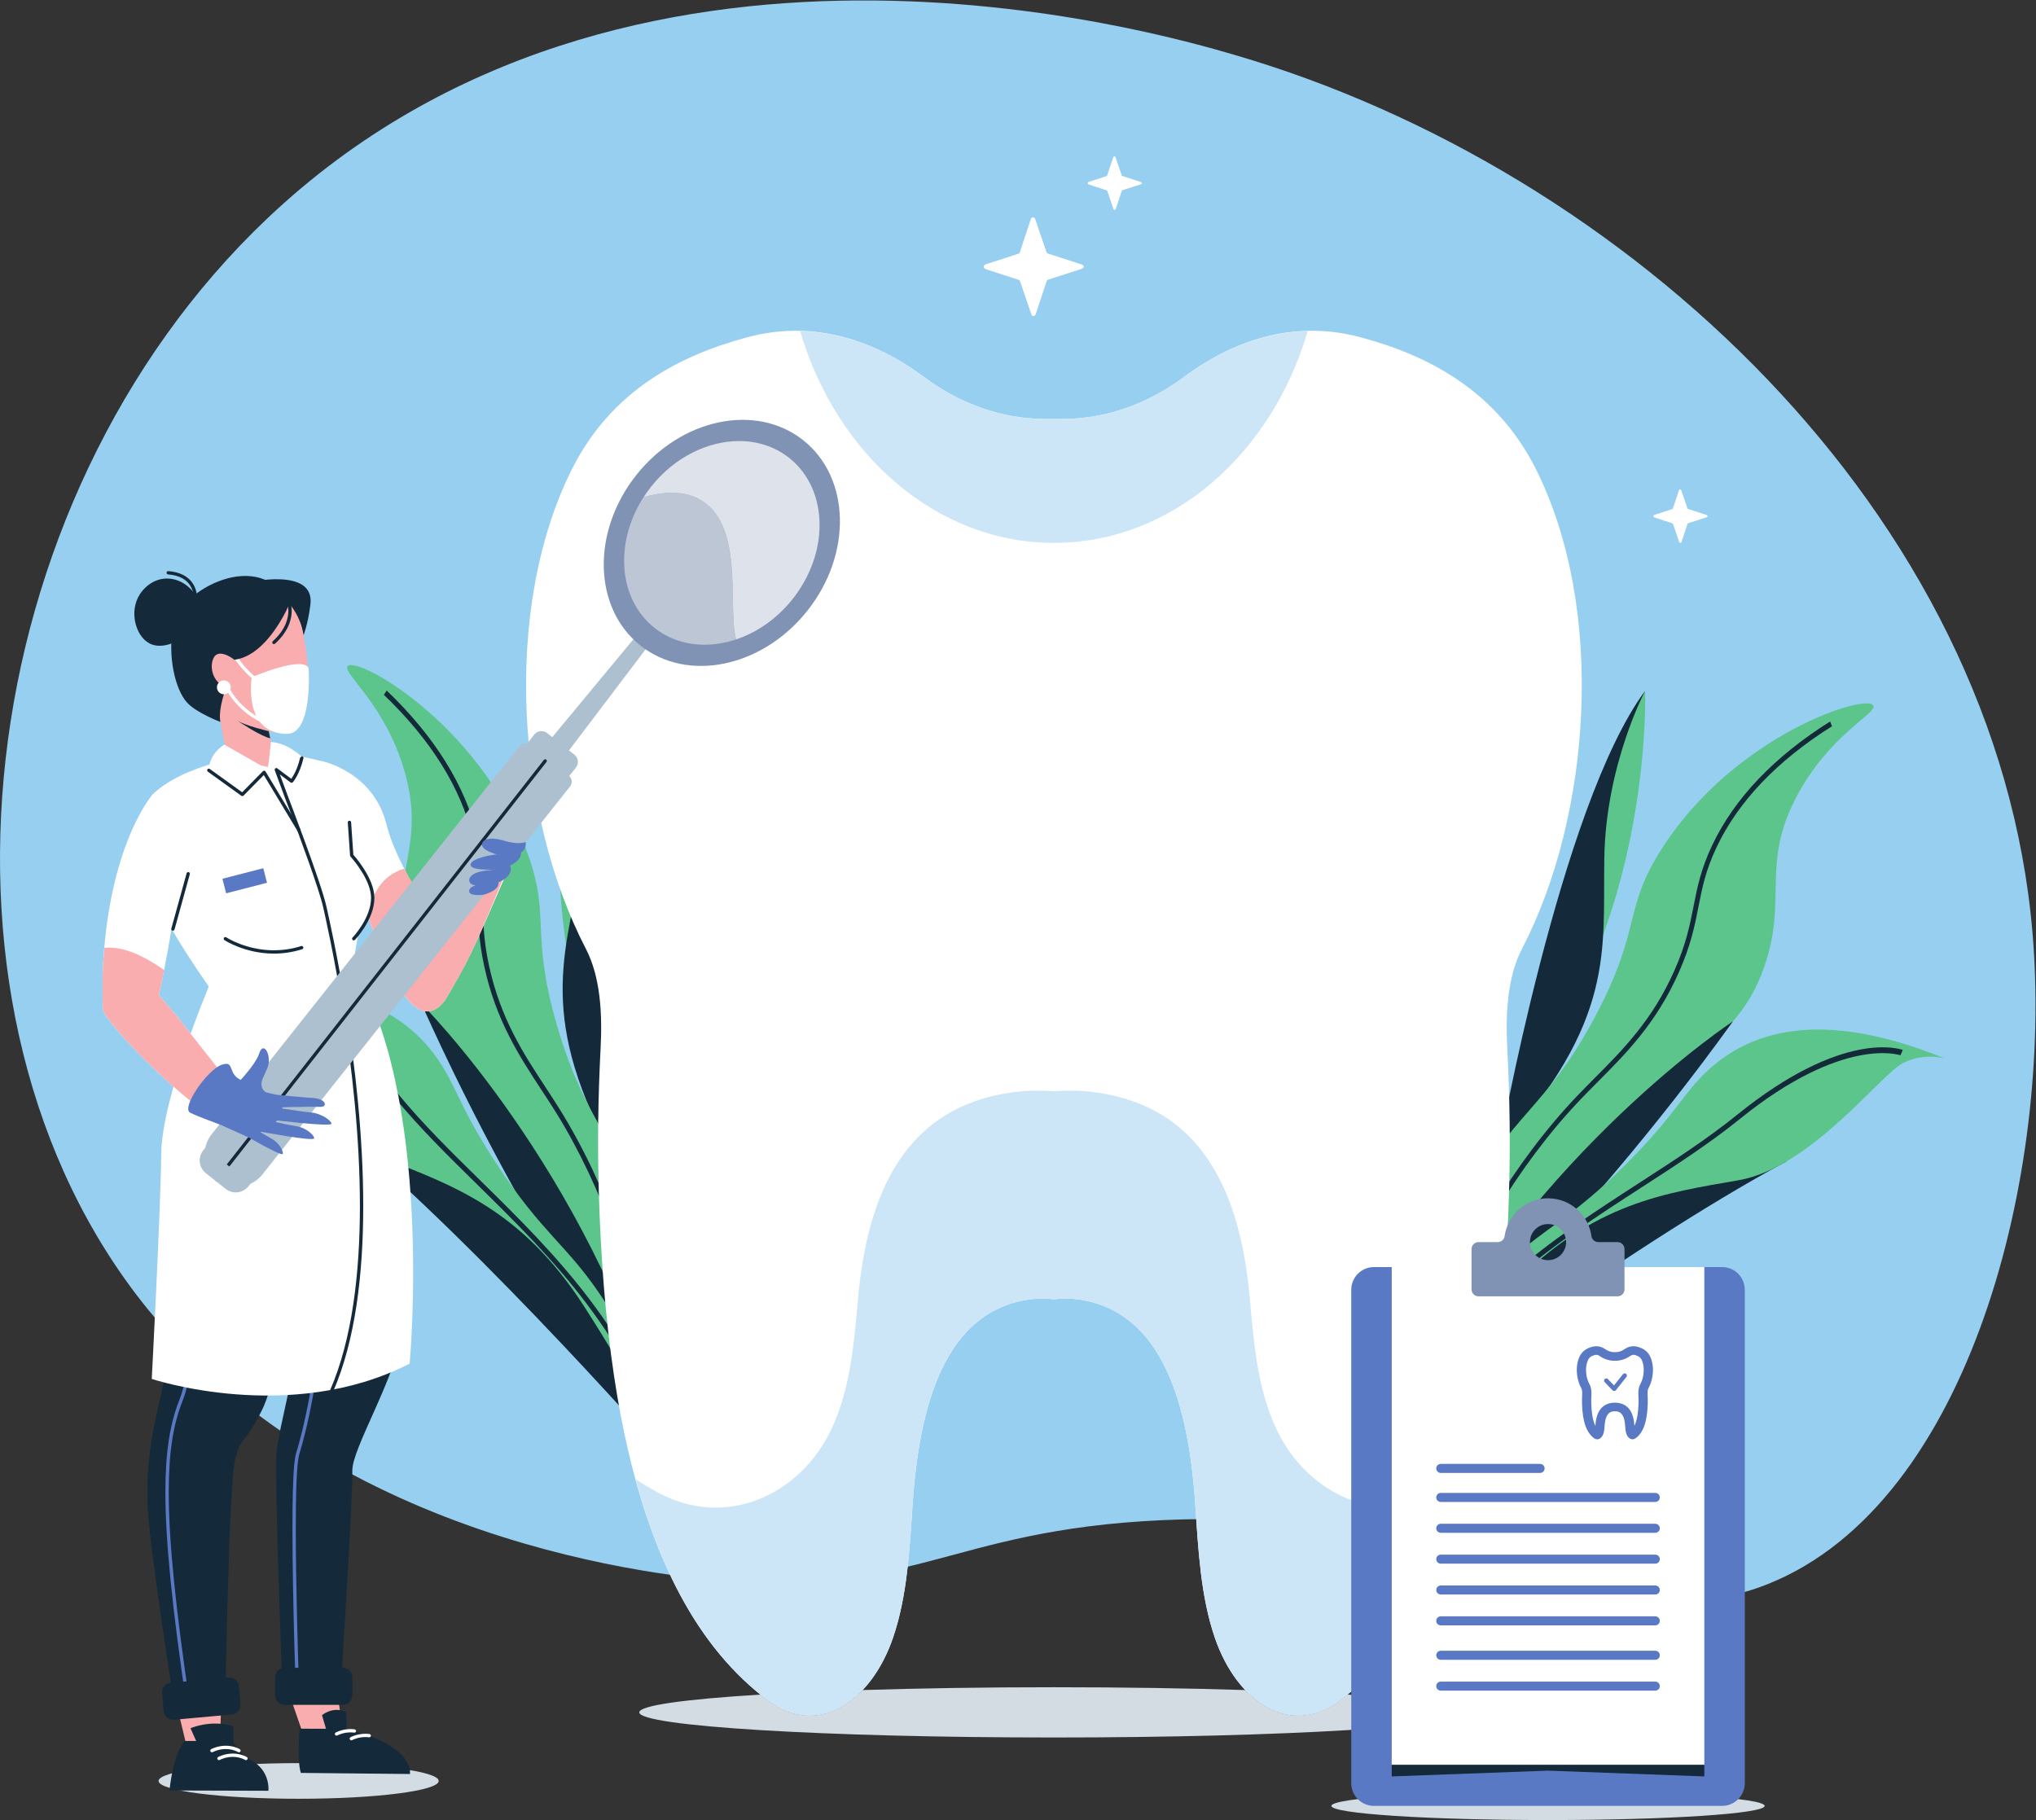 <?xml version="1.0" encoding="UTF-8" standalone="no"?> <svg xmlns:inkscape="http://www.inkscape.org/namespaces/inkscape" xmlns:sodipodi="http://sodipodi.sourceforge.net/DTD/sodipodi-0.dtd" xmlns="http://www.w3.org/2000/svg" xmlns:svg="http://www.w3.org/2000/svg" version="1.1" id="svg2" width="611.947" height="547.093" viewBox="0 0 611.947 547.093" sodipodi:docname="5540020.eps"><rect x="0" y="0" width="611.947" height="547.093" fill="#333333" stroke="none"/><defs id="defs6"><clipPath id="clipPath56"><path d="m 2376.39,186.141 c -516.35,0 -934.93,25.371 -934.93,56.679 0,15.629 104.34,29.782 273.05,40.032 5.8,-4.68 11.65,-9.243 17.55,-13.661 30.83,-23.089 62.54,-33.66 93.31,-33.66 43.43,0 85,21.028 119.67,57.578 129.06,4.082 275.76,6.379 431.35,6.379 155.59,0 302.3,-2.297 431.36,-6.379 34.67,-36.539 76.25,-57.578 119.67,-57.578 30.77,0 62.47,10.571 93.31,33.66 5.9,4.418 11.75,8.981 17.54,13.661 168.72,-10.25 273.05,-24.403 273.05,-40.032 0,-31.308 -418.58,-56.679 -934.93,-56.679" id="path54"></path></clipPath></defs><g id="g8" inkscape:groupmode="layer" inkscape:label="ink_ext_XXXXXX" transform="matrix(1.333,0,0,-1.333,0,547.093)"><g id="g10" transform="scale(0.1)"><path d="M 332.254,1153.14 C -206.508,1818.76 -71.379,2972.37 602.375,3611.35 1413.2,4380.31 2610.73,4030.91 2783.68,3980.45 3668.09,3722.41 4503.51,2947.4 4583.01,1999.04 4627.91,1463.4 4444.78,716.121 3986.86,532.41 c -198.33,-79.558 -345.37,-12.172 -585.33,55.219 -166.32,46.711 -377.29,93.43 -680.91,91.203 -554.51,-4.062 -618.4,-165.492 -1060.83,-141.031 -87.68,4.847 -877.52,59.347 -1327.536,615.339" style="fill:#97cff1;fill-opacity:1;fill-rule:nonzero;stroke:none" id="path12"></path><path d="m 3018.98,824.691 -7.21,8.348 c 340.81,363.201 482.98,918.871 484.38,924.441 l 10.97,-1.43 c -1.4,-5.61 -144.51,-565.13 -488.14,-931.359" style="fill:#142a3b;fill-opacity:1;fill-rule:nonzero;stroke:none" id="path14"></path><path d="m 3490.47,1744.35 c 0,0 19.92,353.54 113.82,593.71 32.4,82.86 70.36,152.8 105.09,208.26 0,0 16.17,-441.46 -218.91,-801.97" style="fill:#5cc58b;fill-opacity:1;fill-rule:nonzero;stroke:none" id="path16"></path><path d="m 3709.38,2546.32 c 0,0 -88.6,-166.32 -92.01,-376.78 -3.43,-210.47 26.28,-365.87 -237.88,-658.88 0,0 137.77,776.37 329.89,1035.66" style="fill:#142a3b;fill-opacity:1;fill-rule:nonzero;stroke:none" id="path18"></path><path d="m 3188.57,984.121 c -32.41,12.641 13.99,216.539 108.75,400.029 108.37,209.84 189.75,218.24 302.61,433.76 102.69,196.07 59.07,234.46 146.82,372.09 166.15,260.53 469.52,353.46 477.47,322.26 4.76,-18.62 -99.66,-66.32 -172.04,-201.94 -83,-155.51 -20.39,-232.71 -74.43,-386.87 -61.98,-176.79 -184.53,-190.06 -425.99,-461.73 -238.73,-268.59 -363.19,-477.599 -363.19,-477.599" style="fill:#5cc58b;fill-opacity:1;fill-rule:nonzero;stroke:none" id="path20"></path><path d="m 3188.57,984.121 c 0,0 363.08,322.919 718.97,817.029 0,0 -438.1,-286.56 -718.97,-817.029" style="fill:#142a3b;fill-opacity:1;fill-rule:nonzero;stroke:none" id="path22"></path><path d="m 3113.28,806.941 c 22.6,117.809 89.2,240.719 89.87,241.939 94.76,240.83 213.48,437.42 352.46,583.43 13,13.67 26.38,27.11 39.93,40.74 64,64.31 130.18,130.82 179.55,241.87 26.72,60.1 35.28,103.68 43.57,145.83 8.41,42.88 16.37,83.38 42.03,137.52 50.12,105.72 139.54,199.59 265.77,279 l 4.34,-10.72 c -123.81,-77.88 -211.34,-169.6 -260.17,-272.6 -24.83,-52.36 -32.6,-91.96 -40.83,-133.86 -8.44,-42.99 -17.17,-87.43 -44.61,-149.14 -50.57,-113.7 -117.78,-181.25 -182.77,-246.57 -13.46,-13.55 -26.76,-26.91 -39.7,-40.49 -137.56,-144.54 -255.2,-339.43 -349.62,-579.24 -1.08,-2.1 -66.52,-122.92 -88.66,-238.31 l -11.16,0.601" style="fill:#142a3b;fill-opacity:1;fill-rule:nonzero;stroke:none" id="path24"></path><path d="m 3140.35,893.68 c 0,0 509.04,387.61 888.67,592.12 l -327.73,-26.15 -365.36,-290.39 -195.58,-275.58" style="fill:#142a3b;fill-opacity:1;fill-rule:nonzero;stroke:none" id="path26"></path><path d="m 3140.35,893.68 c 86.6,178.95 177.54,285.64 244.11,349.78 96.26,92.76 150.86,105.53 279.01,232.64 114.28,113.34 130.35,162.19 188.58,215.38 90.9,83.03 247.65,143 535.31,24.95 0,0 -44.79,16.01 -95.9,-9.07 -51.12,-25.07 -206.79,-235.76 -370.96,-264.53 -164.18,-28.77 -327.41,-49.88 -509.89,-236.52 -182.48,-186.65 -270.26,-312.63 -270.26,-312.63" style="fill:#5cc58b;fill-opacity:1;fill-rule:nonzero;stroke:none" id="path28"></path><path d="m 3093.63,799.711 -9.43,5.309 51.44,91.32 c 157.64,279.86 363.55,413.04 562.67,541.83 77.84,50.34 151.33,97.87 219.18,152.7 238.86,193.06 367.46,147.7 372.82,145.68 l -5.21,-12.02 c -1.26,0.47 -129.01,44.84 -361.92,-143.41 -68.43,-55.29 -142.24,-103.03 -220.37,-153.57 -197.63,-127.82 -401.98,-259.98 -557.75,-536.511 l -51.43,-91.328" style="fill:#142a3b;fill-opacity:1;fill-rule:nonzero;stroke:none" id="path30"></path><path d="m 1624.07,705.379 8.74,6.742 C 1372.09,1136.48 1344.68,1709.4 1344.44,1715.14 l -11.04,0.81 c 0.24,-5.78 27.79,-582.66 290.67,-1010.571" style="fill:#142a3b;fill-opacity:1;fill-rule:nonzero;stroke:none" id="path32"></path><path d="m 1347.34,1701.13 c 0,0 51.66,350.32 8.02,604.47 -15.05,87.69 -38.16,163.84 -61.01,225.15 0,0 -104.7,-429.17 52.99,-829.62" style="fill:#5cc58b;fill-opacity:1;fill-rule:nonzero;stroke:none" id="path34"></path><path d="m 1294.35,2530.75 c 0,0 53.3,-180.75 14.29,-387.59 -39.01,-206.84 -99.39,-353.08 100.38,-693.27 0,0 21.32,788.21 -114.67,1080.86" style="fill:#142a3b;fill-opacity:1;fill-rule:nonzero;stroke:none" id="path36"></path><path d="m 1490.04,895.691 c 34.28,5.86 29.88,214.939 -26,413.729 -63.91,227.37 -141.94,251.98 -209.11,485.79 -61.11,212.74 -10.65,241.57 -68.92,394.03 -110.3,288.65 -388.752,440.75 -402.822,411.79 -8.407,-17.29 84.273,-85.03 127.875,-232.45 49.988,-169.03 -26.872,-232.05 -4.965,-393.93 C 931.219,1789 1048.6,1751.34 1230.42,1436.63 1410.2,1125.47 1490.04,895.691 1490.04,895.691" style="fill:#5cc58b;fill-opacity:1;fill-rule:nonzero;stroke:none" id="path38"></path><path d="m 1490.04,895.691 c 0,0 -290.65,389.399 -539.794,945.039 0,0 371.454,-368.88 539.794,-945.039" style="fill:#142a3b;fill-opacity:1;fill-rule:nonzero;stroke:none" id="path40"></path><path d="m 1528.12,706.988 c 1.58,119.934 -38.91,253.731 -39.32,255.071 -44.35,254.971 -121.07,471.451 -227.81,642.441 -9.98,16 -20.38,31.87 -30.91,47.94 -49.75,75.88 -101.18,154.35 -127.19,273.06 -14.07,64.26 -13.69,108.67 -13.32,151.62 0.39,43.7 0.74,84.97 -13.49,143.16 -27.82,113.65 -96.506,223.59 -204.174,326.79 l -6.41,-9.62 c 105.602,-101.21 172.884,-208.68 199.984,-319.4 13.77,-56.29 13.41,-96.63 13.04,-139.34 -0.38,-43.81 -0.78,-89.09 13.68,-155.07 26.64,-121.55 78.87,-201.25 129.38,-278.31 10.48,-15.97 20.82,-31.75 30.75,-47.64 105.65,-169.29 181.65,-383.86 225.88,-637.768 0.63,-2.274 40.4,-133.793 38.86,-251.281 l 11.05,-1.653" style="fill:#142a3b;fill-opacity:1;fill-rule:nonzero;stroke:none" id="path42"></path><path d="m 1519.07,797.398 c 0,0 -420.6,482.142 -751.289,758.882 l 315.759,-91.58 299.42,-357.99 136.11,-309.312" style="fill:#142a3b;fill-opacity:1;fill-rule:nonzero;stroke:none" id="path44"></path><path d="m 1519.07,797.398 c -48.8,192.711 -116.42,315.532 -168.7,391.752 -75.62,110.24 -126.53,133.74 -226.48,284.05 -89.12,134.03 -95.03,185.1 -141.363,248.93 -72.324,99.63 -213.8,189.92 -519.332,132.19 0,0 47.09,6.67 92.114,-28.18 45.027,-34.85 155.097,-272.57 310.125,-333.8 155.026,-61.23 310.656,-114.75 451.836,-334.31 141.18,-219.561 201.8,-360.632 201.8,-360.632" style="fill:#5cc58b;fill-opacity:1;fill-rule:nonzero;stroke:none" id="path46"></path><path d="m 1545.93,695.949 10.29,3.301 -32,99.801 c -98.08,305.869 -272.97,477.769 -442.09,644.009 -66.1,64.97 -128.532,126.32 -183.954,193.69 -195.113,237.18 -330.207,218.65 -335.863,217.74 l 2.679,-12.82 c 1.332,0.21 135.395,17.95 325.656,-213.33 55.895,-67.93 118.582,-129.55 184.942,-194.79 167.86,-164.98 341.41,-335.57 438.33,-637.8 l 32.01,-99.801" style="fill:#142a3b;fill-opacity:1;fill-rule:nonzero;stroke:none" id="path48"></path><g id="g50"><g id="g52" clip-path="url(#clipPath56)"><path d="M 1441.46,186.141 H 3311.32 V 299.489 H 1441.46 Z" style="fill:#d3dce3;fill-opacity:1;fill-rule:nonzero;stroke:none" id="path58"></path></g></g><path d="m 3462.98,3046.62 c -89.7,178.63 -245.6,257.19 -396.92,297.51 -137.3,36.58 -274.73,0.83 -396.37,-89.89 -83.34,-62.15 -176.2,-93.69 -269.23,-94.74 -8.03,0.09 -40.11,0.09 -48.13,0 -93.03,1.05 -185.89,32.59 -269.23,94.74 -121.64,90.72 -259.07,126.47 -396.37,89.89 -151.33,-40.32 -307.23,-118.88 -396.92,-297.51 -157.91,-314.48 -125.68,-779.78 31.16,-1081.86 33.01,-63.59 37.24,-146.25 33.29,-223.58 -5.71,-111.8 -7.31,-216.67 -3.95,-328.55 4.15,-138.08 13.92,-276.29 34.31,-411.86 34.98,-232.532 103.83,-465.192 237.95,-626.782 33.45,-40.289 70.26,-75.418 109.49,-104.797 109.93,-82.339 230.96,-5.39 281.46,141.809 31.98,93.16 37.4,198.121 44.18,300.301 14.96,225.359 73.4,435.759 263.03,462.619 10.55,1.49 21.1,2.06 31.6,1.8 7.99,0.2 16.03,-0.56 24.06,-1.37 8.04,0.81 16.07,1.57 24.07,1.37 10.5,0.26 21.05,-0.31 31.6,-1.8 189.63,-26.86 248.06,-237.26 263.02,-462.619 6.79,-102.18 12.21,-207.141 44.18,-300.301 50.51,-147.199 171.53,-224.148 281.47,-141.809 39.22,29.379 76.04,64.508 109.49,104.797 134.12,161.59 202.97,394.25 237.95,626.782 20.39,135.57 30.16,273.78 34.3,411.86 3.36,111.88 1.77,216.75 -3.94,328.55 -3.95,77.33 0.27,159.99 33.28,223.58 156.85,302.08 189.07,767.38 31.17,1081.86" style="fill:#ffffff;fill-opacity:1;fill-rule:nonzero;stroke:none" id="path60"></path><path d="m 3268.51,738.16 c -152.22,-82.34 -319.77,-5.39 -389.71,141.809 -44.26,93.16 -51.77,198.141 -61.16,300.311 -20.71,225.35 -101.62,435.76 -364.17,462.62 -14.61,1.49 -29.22,2.06 -43.76,1.8 -11.06,0.19 -22.2,-0.57 -33.32,-1.38 -11.12,0.81 -22.25,1.57 -33.31,1.38 -14.54,0.26 -29.15,-0.31 -43.76,-1.8 -262.55,-26.86 -343.46,-237.27 -364.18,-462.62 -9.39,-102.17 -16.9,-207.151 -61.16,-300.311 -69.94,-147.199 -237.49,-224.149 -389.7,-141.809 -17.44,9.442 -34.38,19.668 -51.08,30.27 40.69,-148.801 100.47,-287.348 189.37,-394.442 33.45,-40.289 70.26,-75.406 109.49,-104.797 109.93,-82.339 230.95,-5.39 281.46,141.809 31.97,93.16 37.39,198.129 44.18,300.309 14.96,225.351 73.39,435.761 263.03,462.611 10.54,1.49 21.1,2.06 31.6,1.8 7.99,0.2 16.03,-0.56 24.06,-1.37 8.04,0.81 16.07,1.57 24.07,1.37 10.5,0.26 21.05,-0.31 31.6,-1.8 189.63,-26.85 248.06,-237.26 263.02,-462.611 6.79,-102.18 12.21,-207.149 44.18,-300.309 50.51,-147.199 171.52,-224.148 281.47,-141.809 39.22,29.391 76.04,64.508 109.49,104.797 88.88,107.094 148.67,245.633 189.36,394.442 -16.7,-10.602 -33.64,-20.828 -51.07,-30.27" style="fill:#cde6f7;fill-opacity:1;fill-rule:nonzero;stroke:none" id="path62"></path><path d="m 2376.39,2880.01 c 265.46,0 490.82,199.78 572.22,477.52 -97.15,-2.42 -192.08,-38.51 -278.93,-103.29 -83.33,-62.15 -176.19,-93.68 -269.22,-94.74 -8.03,0.09 -40.11,0.09 -48.13,0 -93.04,1.06 -185.89,32.59 -269.23,94.74 -86.84,64.78 -181.78,100.87 -278.92,103.29 81.39,-277.74 306.75,-477.52 572.21,-477.52" style="fill:#cde6f7;fill-opacity:1;fill-rule:nonzero;stroke:none" id="path64"></path><path d="m 673.383,47.969 c -174.426,0 -315.828,18 -315.828,40.191 0,22.199 141.402,40.199 315.828,40.199 174.426,0 315.824,-18 315.824,-40.199 0,-22.191 -141.398,-40.191 -315.824,-40.191" style="fill:#d3dce3;fill-opacity:1;fill-rule:nonzero;stroke:none" id="path66"></path><path d="m 499.859,289.68 -107.41,-1.52 C 401.375,247.699 411,206.281 421.441,163.859 l 73.985,1.039 4.433,124.782" style="fill:#f9adae;fill-opacity:1;fill-rule:nonzero;stroke:none" id="path68"></path><path d="m 758.195,307.82 -113.66,-1.59 41.184,-119.05 84.699,29.879 c 0,0 -4.527,34.3 -12.223,90.761" style="fill:#f9adae;fill-opacity:1;fill-rule:nonzero;stroke:none" id="path70"></path><path d="m 522.969,178.02 -106.731,0.32 c 0,0 -23.777,-20.578 -34.164,-111.68 l 223.102,-0.672 c 0,0 6.226,53.821 -52.328,74.711 l -29.879,37.321" style="fill:#142a3b;fill-opacity:1;fill-rule:nonzero;stroke:none" id="path72"></path><path d="m 675.652,206.012 c 0,0 -6.617,-70.883 2.739,-99.723 L 924.27,103.82 c 0,0 13.488,62.93 -144.067,101.86 l -104.551,0.332" style="fill:#142a3b;fill-opacity:1;fill-rule:nonzero;stroke:none" id="path74"></path><path d="M 443.777,174.871 429.605,207 c 0,0 43.997,20.082 96.497,4.871 l -0.118,-38.941 -82.207,1.941" style="fill:#142a3b;fill-opacity:1;fill-rule:nonzero;stroke:none" id="path76"></path><path d="m 735.359,204.672 -9.273,31.758 c 0,0 24.066,21.129 54.34,7.199 l 1.465,-38.899 -46.532,-0.058" style="fill:#142a3b;fill-opacity:1;fill-rule:nonzero;stroke:none" id="path78"></path><path d="m 519.344,2356.92 103.539,19.14 -60.383,276.58 -94.957,-20.74 51.801,-274.98" style="fill:#f9adae;fill-opacity:1;fill-rule:nonzero;stroke:none" id="path80"></path><path d="m 557.84,2790.44 c 0,0 152.68,36.26 142.074,-49.5 -10.601,-85.75 -39.012,-112.8 -39.012,-112.8 l -103.062,162.3" style="fill:#142a3b;fill-opacity:1;fill-rule:nonzero;stroke:none" id="path82"></path><path d="m 682.668,2680.92 c 16.719,-76.58 -30.512,-151.94 -105.492,-168.3 -74.985,-16.37 -149.321,32.43 -166.039,109.02 -16.719,76.57 30.511,151.92 105.492,168.3 74.98,16.36 149.32,-32.44 166.039,-109.02" style="fill:#f9adae;fill-opacity:1;fill-rule:nonzero;stroke:none" id="path84"></path><path d="m 676.742,2700.95 c 0,0 49.844,-157.73 -17.097,-242.19 -3.446,-4.35 -8.625,-6.88 -14.137,-6.98 -33.43,-0.64 -181.235,15.55 -223.414,146.29 l 254.648,102.88" style="fill:#f9adae;fill-opacity:1;fill-rule:nonzero;stroke:none" id="path86"></path><path d="m 567.609,2577.09 c 0,0 115.801,49.87 128.286,20.24 0,0 9.906,-147.88 -48.547,-147.97 -100.821,-0.15 -79.739,127.73 -79.739,127.73" style="fill:#ffffff;fill-opacity:1;fill-rule:nonzero;stroke:none" id="path88"></path><path d="m 526.605,2622.35 c 0.227,-0.21 28.208,-45.9 66.391,-64.26 1.871,-0.89 4.109,-0.1 5,1.77 0.891,1.87 0.102,4.11 -1.769,5 -17.586,8.36 -33.547,23.74 -44.957,37.05 -5.711,6.65 -10.305,12.78 -13.457,17.22 -1.575,2.23 -2.793,4.03 -3.61,5.27 -0.82,1.25 -1.223,1.9 -1.223,1.9 -1.089,1.76 -3.402,2.3 -5.164,1.21 -1.757,-1.09 -2.3,-3.4 -1.211,-5.16" style="fill:#ffffff;fill-opacity:1;fill-rule:nonzero;stroke:none" id="path90"></path><path d="m 507.344,2554.81 c 0.203,-0.41 26.097,-59.74 96.332,-85.61 1.941,-0.71 4.097,0.29 4.812,2.23 0.715,1.95 -0.285,4.1 -2.226,4.81 -33.602,12.35 -56.629,32.78 -71.282,50.16 -7.324,8.68 -12.542,16.6 -15.914,22.31 -1.687,2.85 -2.914,5.16 -3.711,6.74 l -0.878,1.8 -0.262,0.56 c -0.828,1.9 -3.039,2.77 -4.938,1.94 -1.898,-0.83 -2.761,-3.04 -1.933,-4.94" style="fill:#ffffff;fill-opacity:1;fill-rule:nonzero;stroke:none" id="path92"></path><path d="m 652.574,2742.56 c 0,0 -47.859,-116.7 -124.094,-126.1 0,0 -36.539,29.39 -47.671,2.45 -11.137,-26.94 6.98,-60.98 29.968,-62.6 0,0 -19.605,-49.84 -13.914,-80.06 0,0 -53.722,20.36 -74.769,43.32 -27.512,30.01 -44.121,104.52 -32.004,174.12 13.957,80.12 197.949,178.54 262.484,48.87" style="fill:#142a3b;fill-opacity:1;fill-rule:nonzero;stroke:none" id="path94"></path><path d="m 450.375,2734.79 c -3.008,32.4 -36.812,66.22 -76.125,64.82 -29.609,-1.06 -52.785,-21.74 -63.348,-43.37 -18.765,-38.42 -2.558,-89.7 28.039,-103.87 42.497,-19.67 116.243,30.59 111.434,82.42" style="fill:#142a3b;fill-opacity:1;fill-rule:nonzero;stroke:none" id="path96"></path><path d="m 647.492,2745.03 0.082,-0.22 c 0.465,-1.3 2.656,-7.94 2.653,-17.94 -0.047,-16.42 -5.711,-41.85 -35.122,-68.6 -1.535,-1.4 -1.648,-3.77 -0.257,-5.3 1.39,-1.54 3.761,-1.65 5.297,-0.26 30.91,27.99 37.628,55.96 37.582,74.16 -0.004,12.68 -3.145,20.63 -3.27,20.94 -0.769,1.93 -2.953,2.86 -4.879,2.09 -1.922,-0.77 -2.855,-2.95 -2.086,-4.87" style="fill:#142a3b;fill-opacity:1;fill-rule:nonzero;stroke:none" id="path98"></path><path d="m 443.766,2740.85 c 0.035,0.17 0.902,4.68 0.902,11.48 -0.008,9.83 -1.793,24.58 -11.012,37.71 -9.203,13.15 -25.945,24.13 -54.054,26.32 -2.063,0.17 -3.872,-1.37 -4.036,-3.44 -0.164,-2.06 1.375,-3.87 3.442,-4.04 26.5,-2.17 40.566,-11.95 48.515,-23.16 7.938,-11.24 9.657,-24.45 9.645,-33.39 0,-3.08 -0.195,-5.64 -0.395,-7.4 l -0.261,-2.02 -0.106,-0.63 c -0.398,-2.03 0.93,-4 2.965,-4.4 2.031,-0.39 4,0.93 4.395,2.97" style="fill:#142a3b;fill-opacity:1;fill-rule:nonzero;stroke:none" id="path100"></path><path d="m 605.91,2455.37 c 0,0 -52.371,12.29 -70.949,23.86 0,0 53.195,-35.8 74.32,-39.85 l -3.371,15.99" style="fill:#142a3b;fill-opacity:1;fill-rule:nonzero;stroke:none" id="path102"></path><path d="m 490.355,2548.3 c 3.301,-7.97 12.434,-11.74 20.395,-8.44 7.965,3.31 11.738,12.44 8.434,20.4 -3.305,7.96 -12.438,11.74 -20.403,8.43 -7.957,-3.3 -11.73,-12.44 -8.426,-20.39" style="fill:#ffffff;fill-opacity:1;fill-rule:nonzero;stroke:none" id="path104"></path><path d="m 865.129,1740.29 c -167.559,0 -440.746,-12.69 -440.746,-12.69 -6.91,-32.47 4.043,-23.7 -13.207,-59.47 -26.192,-54.31 -34.391,-115.53 -22.395,-174.62 4.309,-21.22 8.903,-43.72 13.285,-64.97 0,0 2.379,-124.77 0,-203.79 -2.375,-79.04 -28.382,-220.92 -45.703,-295.02 -17.316,-74.109 -27.136,-139.941 -23.097,-227.878 4.035,-87.954 57.953,-431.551 57.953,-431.551 0,0 38.051,-47.582 117.254,0 0,0 6.875,492.41 22.625,547.09 15.75,54.699 17.031,21.539 60.496,108.89 19.629,39.449 57.543,186.269 93.219,335.409 0.847,-36.69 0.695,-69.75 -1.102,-94.63 C 674.949,1045.56 628,882.559 623.316,829.219 618.641,775.871 636.465,301.57 636.465,301.57 c 0,0 44.285,-55.039 131.668,-10.332 0,0 28.129,445.711 26.293,495.633 -1.836,49.91 95.406,203.32 119.351,333.709 23.95,130.4 2.895,499.06 -48.648,619.71" style="fill:#142a3b;fill-opacity:1;fill-rule:nonzero;stroke:none" id="path106"></path><path d="m 483.027,1731.76 c -0.113,-0.3 -24.531,-57.5 -24.543,-137.97 0,-20.12 1.532,-41.7 5.36,-64.19 3.511,-20.62 5.152,-50.49 5.148,-85.95 0.004,-76.32 -7.527,-178.7 -19.48,-273.13 -11.93,-94.4 -28.387,-181.071 -45.856,-225.379 -20.101,-51.063 -30.711,-114.192 -30.711,-205.75 0.004,-109.641 15.196,-260.172 47.727,-480.211 0.305,-2.051 2.211,-3.469 4.258,-3.16 2.05,0.3 3.465,2.21 3.164,4.25 -32.516,219.878 -47.653,370.171 -47.649,479.121 0.004,91.007 10.547,153.097 30.192,203.007 17.961,45.711 34.304,132.422 46.316,227.182 11.985,94.72 19.539,197.27 19.539,274.07 -0.004,35.71 -1.621,65.82 -5.254,87.2 -3.75,22.05 -5.254,43.2 -5.254,62.94 0,39.48 6.008,73.3 12.008,97.23 3,11.96 6,21.44 8.242,27.92 1.121,3.24 2.051,5.72 2.7,7.39 0.644,1.67 0.992,2.48 0.992,2.48 0.812,1.91 -0.071,4.11 -1.977,4.92 -1.902,0.82 -4.105,-0.07 -4.922,-1.97" style="fill:#5a79c5;fill-opacity:1;fill-rule:nonzero;stroke:none" id="path108"></path><path d="m 688.234,1260.16 62.774,140.32 c 0.847,1.89 0,4.11 -1.891,4.95 -1.89,0.85 -4.109,0 -4.953,-1.89 l -62.773,-140.32 c -0.848,-1.89 0,-4.11 1.89,-4.95 1.891,-0.85 4.11,0 4.953,1.89" style="fill:#142a3b;fill-opacity:1;fill-rule:nonzero;stroke:none" id="path110"></path><path d="m 674.887,279.219 c 0,0.043 -0.496,13.562 -1.242,36.453 -2.243,68.648 -6.723,221.148 -6.723,342.508 0,40.449 0.5,77.449 1.738,106.679 0.621,14.61 1.43,27.289 2.445,37.45 1.004,10.152 2.266,17.863 3.618,22.179 13.683,44.211 50.715,186.882 50.73,341.952 0,49.33 -3.754,99.92 -13.234,149 -0.391,2.03 -2.36,3.36 -4.395,2.97 -2.031,-0.39 -3.359,-2.36 -2.969,-4.39 9.372,-48.5 13.098,-98.63 13.098,-147.58 0.016,-153.86 -36.875,-296.131 -50.394,-339.729 -1.637,-5.332 -2.868,-13.25 -3.918,-23.652 -3.106,-31.118 -4.215,-84.09 -4.219,-144.879 0,-162.039 7.969,-379.211 7.973,-379.239 0.074,-2.062 1.812,-3.679 3.882,-3.613 2.071,0.082 3.688,1.82 3.61,3.891" style="fill:#5a79c5;fill-opacity:1;fill-rule:nonzero;stroke:none" id="path112"></path><path d="m 1003.2,1848.18 c 55.27,93.83 60.86,107.04 133.86,275.4 l -58.39,27.82 -99.053,-123.56 c -11.914,19.63 -88.183,135.1 -107.961,216.48 -29.398,121.02 -148.09,144.01 -148.09,144.01 8.985,-49.19 38.2,-102.86 57.188,-124.78 l -0.02,0.01 -15.961,-47.73 c 29.184,-28.76 132.497,-504.96 238.427,-367.65" style="fill:#ffffff;fill-opacity:1;fill-rule:nonzero;stroke:none" id="path114"></path><path d="m 1078.67,2151.4 -99.053,-123.56 c -7.637,12.58 -35.199,59.11 -68.394,117.68 -54.535,-17.8 -66.188,-56.01 -85.024,-97.98 46.621,-133.71 111.305,-284.51 177.001,-199.36 55.27,93.83 57.68,97.7 139.79,294.84 l -64.32,8.38" style="fill:#f9adae;fill-opacity:1;fill-rule:nonzero;stroke:none" id="path116"></path><path d="m 842.219,2204.47 c 0,0 -76.215,163.33 -72.344,165.7 0,0 -21.004,19.92 -156.641,38.8 l -8.578,-34.41 -82.707,17.88 c 0,0 -116.371,-20.11 -177.761,-79.58 0,0 -7.516,-135.84 6.546,-203.01 l 7.793,-37.21 c 10.325,-49.32 112.321,-193.1 112.321,-193.1 L 424.383,1727.6 c 0,0 292.738,-52 440.746,12.69 l -68.863,190.34 45.953,273.84" style="fill:#ffffff;fill-opacity:1;fill-rule:nonzero;stroke:none" id="path118"></path><path d="m 470.848,1879.54 c 0,0 -106.157,-250.33 -107.368,-378.06 -1.207,-127.72 -21.3,-506.75 -21.3,-506.75 0,0 311.797,-104.019 581.453,34.47 0,0 57.258,609.61 -135.711,909.2 l -317.074,-58.86" style="fill:#ffffff;fill-opacity:1;fill-rule:nonzero;stroke:none" id="path120"></path><path d="m 676.875,2396 c -4.199,-17.81 -9.844,-30.56 -14.395,-38.83 -2.273,-4.14 -4.273,-7.15 -5.683,-9.1 -0.707,-0.98 -1.266,-1.69 -1.637,-2.15 l -0.41,-0.49 -0.102,-0.11 2.782,-2.52 2.246,3 -34.375,25.71 c -1.332,1 -3.156,1 -4.488,0.01 -1.336,-1 -1.852,-2.75 -1.278,-4.31 l 22.512,-60.88 0.019,-0.05 c 0.012,-0.03 4.68,-12.15 11.891,-31.23 10.816,-28.63 27.328,-72.85 42.25,-115.02 14.914,-42.13 28.27,-82.35 32.668,-102.43 8.102,-36.85 82.648,-358.38 82.641,-672.7 0.015,-151.34 -17.321,-300.96 -67.368,-416.009 -0.828,-1.903 0.043,-4.11 1.942,-4.942 1.898,-0.82 4.109,0.051 4.933,1.949 50.704,116.652 67.981,267.092 67.993,419.002 -0.004,315.41 -74.715,637.39 -82.817,674.31 -6.133,27.85 -27.863,90.03 -48.129,145.59 -20.254,55.51 -39.004,104.16 -39.007,104.18 l -3.5,-1.35 3.519,1.3 -18.109,48.97 24.211,-18.11 c 1.546,-1.15 3.726,-0.94 5.027,0.49 0.348,0.38 15.246,17.02 23.965,54 0.472,2.01 -0.774,4.03 -2.789,4.51 -2.016,0.47 -4.035,-0.78 -4.512,-2.79" style="fill:#142a3b;fill-opacity:1;fill-rule:nonzero;stroke:none" id="path122"></path><path d="m 505.887,2425.05 104.043,-59.21 -63.504,-53.13 -75.578,54.43 c 0,0 -1.618,35.14 35.039,57.91" style="fill:#ffffff;fill-opacity:1;fill-rule:nonzero;stroke:none" id="path124"></path><path d="m 680.246,2397.89 c 0,0 -31.074,30.75 -69.363,33.14 l -6.227,-56.47" style="fill:#ffffff;fill-opacity:1;fill-rule:nonzero;stroke:none" id="path126"></path><path d="m 468.656,2364.1 75.574,-54.44 c 1.5,-1.08 3.571,-0.9 4.864,0.41 l 45.719,46.4 75.878,-125.95 c 1.071,-1.78 3.375,-2.35 5.149,-1.28 1.773,1.07 2.344,3.37 1.277,5.15 l -78.375,130.09 c -0.601,1 -1.613,1.65 -2.769,1.79 -1.16,0.14 -2.297,-0.26 -3.114,-1.09 l -46.851,-47.55 -72.969,52.55 c -1.68,1.21 -4.023,0.83 -5.234,-0.85 -1.211,-1.68 -0.828,-4.02 0.851,-5.23" style="fill:#142a3b;fill-opacity:1;fill-rule:nonzero;stroke:none" id="path128"></path><path d="M 523.035,238.039 392.273,226.102 c -11.793,-1.071 -22.226,7.617 -23.304,19.41 l -3.707,40.617 c -1.074,11.801 7.613,22.23 19.41,23.312 l 130.762,11.93 c 11.789,1.078 22.226,-7.609 23.304,-19.41 l 3.707,-40.621 c 1.075,-11.789 -7.613,-22.231 -19.41,-23.301" style="fill:#142a3b;fill-opacity:1;fill-rule:nonzero;stroke:none" id="path130"></path><path d="M 772.98,259.73 H 641.676 c -11.844,0 -21.446,9.598 -21.446,21.442 v 40.789 c 0,11.848 9.602,21.449 21.446,21.449 H 772.98 c 11.848,0 21.446,-9.601 21.446,-21.449 v -40.789 c 0,-11.844 -9.598,-21.442 -21.446,-21.442" style="fill:#142a3b;fill-opacity:1;fill-rule:nonzero;stroke:none" id="path132"></path><path d="m 1486.18,2680.1 -26.28,20.84 -243.19,-293.44 39.24,-31.1 230.23,303.7" style="fill:#adc0d0;fill-opacity:1;fill-rule:nonzero;stroke:none" id="path134"></path><path d="m 1295.27,2402.28 -61.61,48.84 c -8.93,7.08 -21.92,5.58 -29,-3.36 l -19.42,-24.49 93.96,-74.5 19.42,24.5 c 7.09,8.93 5.59,21.92 -3.35,29.01" style="fill:#adc0d0;fill-opacity:1;fill-rule:nonzero;stroke:none" id="path136"></path><path d="m 1282.5,2355.36 -26.55,21.04 -39.24,31.11 -21.22,16.82 c -7.57,6 -18.56,4.73 -24.56,-2.84 l -693.629,-874.9 c -18.781,-23.69 -20.496,-55.43 -6.86,-80.39 4.551,-8.33 10.813,-15.9 18.711,-22.17 5.911,-4.67 12.317,-8.3 18.996,-10.89 29.036,-11.25 63.196,-2.94 83.563,22.75 l 693.619,874.9 c 6.01,7.56 4.74,18.57 -2.83,24.57" style="fill:#adc0d0;fill-opacity:1;fill-rule:nonzero;stroke:none" id="path138"></path><path d="m 1226.35,2390.65 -740.147,-944.3 c -1.277,-1.63 -0.992,-3.99 0.637,-5.27 1.629,-1.28 3.988,-0.99 5.265,0.64 l 740.145,944.3 c 1.28,1.63 0.99,3.99 -0.64,5.27 -1.63,1.27 -3.98,0.99 -5.26,-0.64" style="fill:#142a3b;fill-opacity:1;fill-rule:nonzero;stroke:none" id="path140"></path><path d="m 565.281,1435.51 -102.066,80.93 -5.008,-6.32 c -12.574,-15.86 -9.906,-38.91 5.949,-51.49 l 44.641,-35.39 c 15.859,-12.57 38.906,-9.9 51.473,5.95 l 5.011,6.32" style="fill:#adc0d0;fill-opacity:1;fill-rule:nonzero;stroke:none" id="path142"></path><path d="m 1820.5,2727.07 c -101.36,-127.85 -269.9,-163.03 -376.44,-78.56 -106.53,84.46 -110.73,256.58 -9.37,384.43 101.36,127.85 269.9,163.02 376.43,78.56 106.54,-84.46 110.74,-256.58 9.38,-384.43" style="fill:#8193b4;fill-opacity:1;fill-rule:nonzero;stroke:none" id="path144"></path><path d="m 1588.66,2650.35 c -41.05,0 -80.49,12.32 -112.96,38.06 -88.17,69.91 -91.64,212.35 -7.76,318.17 v 0 0 c -6.04,-7.63 -11.5,-15.49 -16.64,-23.45 22.05,6.19 43.6,9.88 64.02,9.88 25.17,0 48.62,-5.62 69.17,-19.1 93.22,-61.2 55.99,-237.06 75.08,-311.65 46.34,15.43 90.88,45.6 125.98,89.05 -52.89,-65.49 -127.23,-100.96 -196.89,-100.96 m 196.93,101.02 c 0.06,0.08 0.12,0.15 0.18,0.22 -0.06,-0.08 -0.11,-0.14 -0.18,-0.22 m 0.26,0.32 c 0.09,0.11 0.18,0.22 0.26,0.33 -0.09,-0.12 -0.17,-0.22 -0.26,-0.33 m 0.39,0.48 c 0.04,0.06 0.09,0.11 0.13,0.17 -0.04,-0.06 -0.09,-0.11 -0.13,-0.17 m 0.32,0.41 c 0.04,0.04 0.07,0.09 0.11,0.13 -0.03,-0.04 -0.07,-0.09 -0.11,-0.13 m 0.33,0.41 c 0.03,0.04 0.05,0.07 0.08,0.1 -0.03,-0.03 -0.05,-0.06 -0.08,-0.1 m 61.07,167.24 c 0.02,59.78 -22.92,115.25 -68.48,151.36 -0.08,0.07 -0.16,0.13 -0.24,0.2 0.08,-0.07 0.16,-0.13 0.24,-0.2 45.56,-36.11 68.5,-91.58 68.48,-151.36 m -379.48,87.02 c 0.13,0.17 0.26,0.33 0.4,0.5 -0.14,-0.17 -0.27,-0.33 -0.4,-0.5 m 310.47,64.76 c -0.05,0.04 -0.1,0.08 -0.15,0.12 0.05,-0.04 0.1,-0.08 0.15,-0.12 m -0.28,0.22 c -32.31,25.31 -71.41,37.42 -112.11,37.42 40.71,0 79.8,-12.11 112.11,-37.42 m -112.19,37.42 c 0.02,0 0.04,0 0.05,0 v 0 c -0.01,0 -0.03,0 -0.05,0" style="fill:#bdc6d5;fill-opacity:1;fill-rule:nonzero;stroke:none" id="path146"></path><path d="m 1785.55,2751.31 c 0.01,0.02 0.03,0.04 0.04,0.06 -0.01,-0.02 -0.03,-0.04 -0.04,-0.06 m 0.22,0.28 c 0.02,0.03 0.06,0.07 0.08,0.1 -0.03,-0.03 -0.05,-0.07 -0.08,-0.1 m 0.34,0.43 c 0.05,0.05 0.09,0.1 0.13,0.15 -0.04,-0.05 -0.08,-0.1 -0.13,-0.15 m 0.26,0.32 c 0.07,0.08 0.13,0.15 0.19,0.24 -0.06,-0.08 -0.13,-0.16 -0.19,-0.24 m 0.3,0.37 c 0.07,0.09 0.15,0.19 0.22,0.28 -0.07,-0.09 -0.15,-0.19 -0.22,-0.28 m 0.3,0.38 c 0.09,0.11 0.19,0.23 0.27,0.34 40.55,51.15 60.69,110.86 60.72,166.8 -0.03,-55.94 -20.17,-115.65 -60.72,-166.8 -0.09,-0.11 -0.18,-0.22 -0.27,-0.34 m -319.03,253.49 c 0.18,0.22 0.36,0.44 0.54,0.67 -0.18,-0.23 -0.36,-0.45 -0.54,-0.67 m 0.94,1.17 c 52.92,66.07 127.62,101.89 197.6,101.9 -69.98,-0.02 -144.68,-35.83 -197.6,-101.9 m 310.36,64.04 c -0.1,0.08 -0.19,0.15 -0.29,0.22 0.1,-0.07 0.19,-0.14 0.29,-0.22 m -0.44,0.34 c -0.04,0.03 -0.09,0.07 -0.13,0.1 0.04,-0.03 0.09,-0.07 0.13,-0.1 m -112.24,37.52 c -0.01,0 -0.02,0 -0.03,0 v 0 c 0.01,0 0.02,0 0.03,0" style="fill:#bdc6d5;fill-opacity:1;fill-rule:nonzero;stroke:none" id="path148"></path><path d="m 1659.57,2662.26 c -19.09,74.59 18.14,250.45 -75.08,311.65 -20.55,13.48 -44,19.1 -69.17,19.1 -20.42,0 -41.97,-3.69 -64.02,-9.88 5.14,7.96 10.6,15.82 16.64,23.45 v 0 c 0.18,0.22 0.36,0.44 0.54,0.67 0.13,0.17 0.26,0.33 0.4,0.5 52.92,66.07 127.62,101.88 197.6,101.9 0.02,0 0.04,0 0.05,0 0.01,0 0.02,0 0.03,0 40.7,0 79.8,-12.11 112.11,-37.42 0.04,-0.03 0.09,-0.07 0.13,-0.1 0.05,-0.04 0.1,-0.08 0.15,-0.12 0.1,-0.07 0.19,-0.14 0.29,-0.22 0.08,-0.07 0.16,-0.13 0.24,-0.2 45.56,-36.11 68.5,-91.58 68.48,-151.36 -0.03,-55.94 -20.17,-115.65 -60.72,-166.8 -0.08,-0.11 -0.18,-0.23 -0.27,-0.34 -0.03,-0.03 -0.05,-0.06 -0.08,-0.1 -0.07,-0.09 -0.15,-0.19 -0.22,-0.28 -0.04,-0.04 -0.07,-0.09 -0.11,-0.13 -0.06,-0.09 -0.12,-0.16 -0.19,-0.24 -0.04,-0.06 -0.09,-0.11 -0.13,-0.17 -0.04,-0.05 -0.08,-0.1 -0.13,-0.15 -0.08,-0.11 -0.17,-0.22 -0.26,-0.33 -0.02,-0.03 -0.06,-0.07 -0.08,-0.1 -0.06,-0.07 -0.12,-0.14 -0.18,-0.22 -0.01,-0.02 -0.03,-0.04 -0.04,-0.06 -35.1,-43.45 -79.64,-73.62 -125.98,-89.05" style="fill:#dee2ea;fill-opacity:1;fill-rule:nonzero;stroke:none" id="path150"></path><path d="m 406.293,1802.97 c 1.684,0.13 -23.711,29.1 -47.914,57.07 12.531,64.45 100.601,444.09 -14.191,452.82 0,0 -101.27,-114.12 -112.739,-404.08 -0.304,-2.41 0.129,-79.64 0.149,-79.65 2.453,-27.07 164.937,-195.59 257.289,-249.68 17.672,17.21 34.785,34.98 52.054,52.58 l -134.648,170.94" style="fill:#ffffff;fill-opacity:1;fill-rule:nonzero;stroke:none" id="path152"></path><path d="m 540.941,1632.03 -134.648,170.94 c 1.684,0.13 -23.711,29.1 -47.914,57.07 2.152,11.06 6.543,31.23 11.73,56.88 -67.449,46.44 -104.433,51.7 -134.648,50.16 -1.805,-18.56 -3.207,-37.92 -4.012,-58.3 -0.304,-2.41 0.129,-79.64 0.149,-79.65 2.453,-27.07 164.937,-195.59 257.289,-249.68 17.672,17.21 34.785,34.98 52.054,52.58" style="fill:#f9adae;fill-opacity:1;fill-rule:nonzero;stroke:none" id="path154"></path><path d="m 522.234,1647.4 c 0,0 52.914,51.79 62.387,81.68 9.477,29.89 30.035,-6.36 17.871,-34.34 -12.156,-28 -22.015,-49.25 -22.015,-49.25 l 52.148,-12.35 c 0,0 31.488,-65.66 -76.039,-91.98 l -80.91,36.4 c 0,0 11.422,54.6 46.558,69.84" style="fill:#5a79c5;fill-opacity:1;fill-rule:nonzero;stroke:none" id="path156"></path><path d="m 622.484,1635.6 c 0,0 70.551,-6.83 78.254,-7.01 35.364,-0.82 39.121,-20.93 21.629,-20.33 -27.004,0.95 -112.625,-1.65 -112.625,-1.65 l 12.742,28.99" style="fill:#5a79c5;fill-opacity:1;fill-rule:nonzero;stroke:none" id="path158"></path><path d="m 616.707,1578.56 c 0,0 132.145,-16.16 130.867,-8.18 -1.277,7.98 -23.953,23.02 -45.554,25.13 -33.356,3.26 -101.059,14.7 -101.059,14.7 l 15.746,-31.65" style="fill:#5a79c5;fill-opacity:1;fill-rule:nonzero;stroke:none" id="path160"></path><path d="m 588.309,1552.11 c 0,0 120.531,-22.65 120.23,-14.73 -0.305,7.92 -19.637,23.88 -39.402,27.06 -30.512,4.91 -91.918,19.62 -91.918,19.62 l 11.09,-31.95" style="fill:#5a79c5;fill-opacity:1;fill-rule:nonzero;stroke:none" id="path162"></path><path d="m 541.996,1549.8 c 0,0 93.5,-54.42 95.586,-47.75 2.09,6.67 -9.266,25.65 -24.758,34.13 -23.914,13.09 -70.609,43.46 -70.609,43.46 l -0.219,-29.84" style="fill:#5a79c5;fill-opacity:1;fill-rule:nonzero;stroke:none" id="path164"></path><path d="m 495.93,1568.45 c 0,0 -47.754,17.01 -67.028,26.56 -21.472,10.64 38.813,97.24 70.891,108.1 32.082,10.85 10.145,-22.92 48.777,-36.49 l -52.64,-98.17" style="fill:#5a79c5;fill-opacity:1;fill-rule:nonzero;stroke:none" id="path166"></path><path d="m 591.336,1669.42 c 0,0 -13.723,-32.54 34.75,-36 l -70.57,-2.38 35.82,38.38" style="fill:#5a79c5;fill-opacity:1;fill-rule:nonzero;stroke:none" id="path168"></path><path d="m 393.527,2008.3 34.469,124.6 c 0.555,2 -0.617,4.06 -2.613,4.62 -1.996,0.55 -4.063,-0.62 -4.613,-2.62 l -34.469,-124.6 c -0.555,-2 0.617,-4.07 2.613,-4.62 1.996,-0.55 4.063,0.62 4.613,2.62" style="fill:#142a3b;fill-opacity:1;fill-rule:nonzero;stroke:none" id="path170"></path><path d="m 1171.1,2192.74 c 0,0 -11.47,-12.18 -45.57,-14.72 -34.11,-2.54 -69.73,-14.35 -63.71,-26.4 6.02,-12.04 65.34,-7.92 65.34,-7.92 0,0 63.17,15.24 43.94,49.04" style="fill:#5a79c5;fill-opacity:1;fill-rule:nonzero;stroke:none" id="path172"></path><path d="m 1148.14,2156.58 c 0,0 -11.47,-12.19 -45.57,-14.72 -34.11,-2.54 -49.34,-15.42 -43.32,-27.47 6.02,-12.04 44.95,-6.85 44.95,-6.85 0,0 63.18,15.23 43.94,49.04" style="fill:#5a79c5;fill-opacity:1;fill-rule:nonzero;stroke:none" id="path174"></path><path d="m 1121.57,2121.29 c 0,0 -8.11,-8.61 -32.21,-10.4 -24.11,-1.8 -34.87,-10.9 -30.62,-19.42 4.26,-8.5 31.78,-4.84 31.78,-4.84 0,0 44.65,10.77 31.05,34.66" style="fill:#5a79c5;fill-opacity:1;fill-rule:nonzero;stroke:none" id="path176"></path><path d="m 1185.14,2205.52 c 0,0 -15.08,-7.24 -47.81,2.68 -32.73,9.93 -51.58,3.41 -50.31,-10 1.28,-13.4 39.47,-22.59 39.47,-22.59 0,0 64.42,-8.56 58.65,29.91" style="fill:#5a79c5;fill-opacity:1;fill-rule:nonzero;stroke:none" id="path178"></path><path d="m 797.602,1987.39 c 0,0 42.757,44.41 42.82,92.02 0.062,44.17 -47.367,95.8 -47.367,95.8 l -5.133,74.54" style="fill:#ffffff;fill-opacity:1;fill-rule:nonzero;stroke:none" id="path180"></path><path d="m 800.301,1984.79 c 0.117,0.13 10.957,11.38 21.863,28.76 10.883,17.39 21.945,40.91 22.008,65.86 v 0.09 c -0.063,23.42 -12.289,47.73 -24.281,66.44 -12.024,18.69 -23.985,31.71 -24.075,31.81 l -2.761,-2.54 3.742,0.26 -5.133,74.53 c -0.144,2.07 -1.934,3.63 -4,3.49 -2.066,-0.15 -3.625,-1.94 -3.484,-4 l 5.133,-74.53 0.98,-2.28 c 0.004,0 0.691,-0.76 1.961,-2.22 4.441,-5.13 15.652,-18.68 25.676,-35.6 10.05,-16.91 18.785,-37.22 18.742,-55.36 v -0.08 c 0,-22.67 -10.348,-45.16 -20.859,-61.88 -5.247,-8.36 -10.504,-15.28 -14.434,-20.09 -1.965,-2.41 -3.602,-4.29 -4.734,-5.56 -1.137,-1.27 -1.747,-1.89 -1.747,-1.9 -1.437,-1.49 -1.39,-3.86 0.102,-5.3 1.492,-1.44 3.863,-1.39 5.301,0.1" style="fill:#142a3b;fill-opacity:1;fill-rule:nonzero;stroke:none" id="path182"></path><path d="m 508.148,1987.39 c 0,0 76.45,-50.5 172.098,-20.09" style="fill:#ffffff;fill-opacity:1;fill-rule:nonzero;stroke:none" id="path184"></path><path d="m 506.078,1984.26 c 0.344,-0.2 46.051,-30.41 111.559,-30.45 19.715,0 41.218,2.76 63.746,9.92 1.972,0.63 3.066,2.74 2.437,4.71 -0.629,1.97 -2.734,3.07 -4.711,2.44 -21.742,-6.91 -42.453,-9.57 -61.472,-9.57 -31.582,0 -58.512,7.33 -77.52,14.67 -9.504,3.66 -17.019,7.33 -22.144,10.06 -2.559,1.37 -4.52,2.5 -5.832,3.29 l -1.469,0.9 -0.457,0.29 c -1.731,1.14 -4.055,0.67 -5.195,-1.06 -1.141,-1.73 -0.668,-4.06 1.058,-5.2" style="fill:#142a3b;fill-opacity:1;fill-rule:nonzero;stroke:none" id="path186"></path><path d="m 602.074,2113.55 -92.136,-23.76 -8.465,32.81 92.129,23.77 8.472,-32.82" style="fill:#5a79c5;fill-opacity:1;fill-rule:nonzero;stroke:none" id="path188"></path><path d="m 479.664,153.238 0.481,0.25 c 2.48,1.262 14.175,6.641 29.078,6.621 8.523,0 18.078,-1.718 27.793,-6.898 1.828,-0.973 4.101,-0.281 5.074,1.551 0.976,1.828 0.285,4.097 -1.543,5.07 -10.93,5.828 -21.797,7.789 -31.324,7.777 -19.078,-0.019 -32.864,-7.648 -33.18,-7.8 -1.813,-1 -2.473,-3.278 -1.473,-5.098 1,-1.813 3.282,-2.473 5.094,-1.473" style="fill:#ffffff;fill-opacity:1;fill-rule:nonzero;stroke:none" id="path190"></path><path d="m 495.527,135.57 0.485,0.25 c 2.476,1.262 14.172,6.641 29.074,6.629 8.523,-0.008 18.078,-1.719 27.797,-6.898 1.828,-0.981 4.097,-0.281 5.07,1.539 0.977,1.832 0.285,4.101 -1.543,5.082 -10.93,5.828 -21.797,7.777 -31.324,7.777 -19.078,-0.027 -32.863,-7.648 -33.18,-7.808 -1.812,-1 -2.472,-3.282 -1.472,-5.09 1,-1.821 3.281,-2.481 5.093,-1.481" style="fill:#ffffff;fill-opacity:1;fill-rule:nonzero;stroke:none" id="path192"></path><path d="m 794.016,180.219 0.48,0.25 c 2.481,1.261 14.176,6.64 29.078,6.633 2.723,0 5.551,-0.18 8.453,-0.59 2.051,-0.293 3.95,1.136 4.239,3.187 0.289,2.051 -1.141,3.949 -3.192,4.242 -3.277,0.457 -6.457,0.661 -9.5,0.661 -19.078,-0.032 -32.863,-7.661 -33.179,-7.813 -1.817,-1 -2.473,-3.277 -1.473,-5.09 1,-1.82 3.277,-2.48 5.094,-1.48" style="fill:#ffffff;fill-opacity:1;fill-rule:nonzero;stroke:none" id="path194"></path><path d="m 760.594,190.801 0.48,0.25 c 2.477,1.258 14.172,6.64 29.074,6.621 2.723,0 5.551,-0.172 8.457,-0.582 2.051,-0.289 3.95,1.14 4.239,3.191 0.289,2.051 -1.141,3.949 -3.192,4.231 -3.277,0.468 -6.457,0.66 -9.504,0.66 -19.078,-0.024 -32.859,-7.652 -33.175,-7.801 -1.817,-1 -2.477,-3.281 -1.477,-5.101 1.004,-1.809 3.281,-2.469 5.098,-1.469" style="fill:#ffffff;fill-opacity:1;fill-rule:nonzero;stroke:none" id="path196"></path><path d="m 3490.47,0 c -269.75,0 -488.45,14.281 -488.45,31.891 0,17.609 218.7,31.891 488.45,31.891 269.77,0 488.46,-14.281 488.46,-31.891 C 3978.93,14.281 3760.24,0 3490.47,0" style="fill:#d3dce3;fill-opacity:1;fill-rule:nonzero;stroke:none" id="path198"></path><path d="m 3882.9,31.891 h -784.85 c -28.31,0 -51.26,22.949 -51.26,51.25 V 1195.72 c 0,28.31 22.95,51.26 51.26,51.26 h 784.85 c 28.31,0 51.25,-22.95 51.25,-51.26 V 83.141 c 0,-28.301 -22.94,-51.25 -51.25,-51.25" style="fill:#5a79c5;fill-opacity:1;fill-rule:nonzero;stroke:none" id="path200"></path><path d="m 3842.89,124.43 h -704.83 v 1122.55 h 704.83 V 124.43" style="fill:#ffffff;fill-opacity:1;fill-rule:nonzero;stroke:none" id="path202"></path><path d="m 3490.47,1262.48 c -22.51,0 -40.76,18.24 -40.76,40.76 0,22.51 18.25,40.76 40.76,40.76 22.52,0 40.76,-18.25 40.76,-40.76 0,-22.52 -18.24,-40.76 -40.76,-40.76 z m 156.78,40.76 h -43.04 c -7.84,0 -14.81,5.62 -15.87,13.4 -6.54,48.21 -47.86,85.37 -97.87,85.37 -50,0 -91.33,-37.16 -97.86,-85.37 -1.05,-7.78 -8.03,-13.4 -15.88,-13.4 h -43.04 c -8.65,0 -15.67,-7.02 -15.67,-15.68 v -90.93 c 0,-8.66 7.02,-15.67 15.67,-15.67 h 313.56 c 8.66,0 15.68,7.01 15.68,15.67 v 90.93 c 0,8.66 -7.02,15.68 -15.68,15.68" style="fill:#8193b4;fill-opacity:1;fill-rule:nonzero;stroke:none" id="path204"></path><path d="m 3719.63,1047.5 c -6.47,12.01 -17.72,17.29 -28.64,20.01 -9.9,2.46 -19.83,0.05 -28.59,-6.05 -6.02,-4.17 -12.72,-6.29 -19.44,-6.36 h -3.47 c -6.71,0.07 -13.41,2.19 -19.43,6.36 -8.77,6.1 -18.69,8.51 -28.59,6.05 -10.92,-2.72 -22.17,-8 -28.64,-20.01 -11.4,-21.14 -9.08,-52.418 2.24,-72.73 2.38,-4.278 2.69,-9.84 2.4,-15.032 -0.41,-7.519 -0.52,-14.566 -0.28,-22.09 0.3,-9.289 1.01,-18.578 2.47,-27.699 2.53,-15.629 7.5,-31.269 17.18,-42.14 2.41,-2.7 5.07,-5.071 7.9,-7.039 7.93,-5.54 16.66,-0.372 20.3,9.531 2.31,6.258 2.71,13.32 3.2,20.191 1.07,15.149 5.29,29.297 18.97,31.098 l 2.28,0.129 1.73,-0.098 1.74,0.098 2.29,-0.129 c 13.68,-1.801 17.9,-15.949 18.97,-31.098 0.49,-6.871 0.88,-13.933 3.19,-20.191 3.65,-9.903 12.38,-15.071 20.31,-9.531 2.83,1.968 5.49,4.339 7.9,7.039 9.68,10.871 14.65,26.511 17.17,42.14 1.47,9.121 2.17,18.41 2.48,27.699 0.24,7.524 0.12,14.571 -0.29,22.09 -0.28,5.192 0.02,10.754 2.41,15.032 11.31,20.312 13.64,51.59 2.24,72.73" style="fill:#5a79c5;fill-opacity:1;fill-rule:nonzero;stroke:none" id="path206"></path><path d="m 3597.26,888.77 c -3.09,6.332 -5.47,14.46 -7.02,24.058 -1.21,7.481 -1.96,15.793 -2.26,25.391 -0.21,6.761 -0.13,13.281 0.26,20.519 0.37,6.442 0.27,16.043 -4.7,24.953 -8.93,16.02 -9.88,40.729 -2.13,55.119 1.89,3.5 5.2,7.44 15.41,9.97 l 2.39,0.29 c 3.21,0 6.35,-1.71 8.42,-3.14 9.44,-6.56 20.38,-10.1 31.62,-10.22 h 3.54 c 11.66,0.12 22.59,3.66 32.04,10.22 2.07,1.43 5.21,3.14 8.42,3.14 l 2.39,-0.29 c 10.2,-2.53 13.51,-6.47 15.4,-9.97 7.75,-14.39 6.8,-39.099 -2.11,-55.111 -4.96,-8.91 -5.07,-18.508 -4.73,-24.949 0.4,-7.25 0.49,-13.77 0.28,-20.539 -0.32,-9.59 -1.05,-17.902 -2.26,-25.371 -1.55,-9.61 -3.94,-17.738 -7.03,-24.07 l -0.21,3 c -2.63,36.839 -21.47,46.992 -36.81,49.019 -1.64,0.223 -3.24,0.313 -4.83,0.313 l -2.07,-0.043 -1.66,0.043 c -2.13,0 -3.71,-0.102 -5.28,-0.313 -15.38,-2.027 -34.22,-12.18 -36.86,-49.008 l -0.21,-3.011" style="fill:#ffffff;fill-opacity:1;fill-rule:nonzero;stroke:none" id="path208"></path><path d="m 3618.26,987.449 17.72,-18.418 c 1,-1.051 2.39,-1.601 3.83,-1.531 1.45,0.059 2.78,0.738 3.68,1.871 l 23.78,29.848 c 1.72,2.161 1.37,5.301 -0.79,7.021 -2.16,1.73 -5.31,1.37 -7.03,-0.79 l -20.22,-25.38 -13.76,14.309 c -1.91,1.992 -5.08,2.062 -7.07,0.141 -1.99,-1.911 -2.05,-5.079 -0.14,-7.071" style="fill:#5a79c5;fill-opacity:1;fill-rule:nonzero;stroke:none" id="path210"></path><path d="m 3472.61,782.73 h -223.99 c -5.63,0 -10.2,4.559 -10.2,10.2 0,5.621 4.57,10.191 10.2,10.191 h 223.99 c 5.63,0 10.19,-4.57 10.19,-10.191 0,-5.641 -4.56,-10.2 -10.19,-10.2" style="fill:#5a79c5;fill-opacity:1;fill-rule:nonzero;stroke:none" id="path212"></path><path d="m 3732.34,717.289 h -483.72 c -5.63,0 -10.2,4.563 -10.2,10.18 0,5.633 4.57,10.203 10.2,10.203 h 483.72 c 5.62,0 10.19,-4.57 10.19,-10.203 0,-5.617 -4.57,-10.18 -10.19,-10.18" style="fill:#5a79c5;fill-opacity:1;fill-rule:nonzero;stroke:none" id="path214"></path><path d="m 3732.34,647.711 h -483.72 c -5.63,0 -10.2,4.57 -10.2,10.187 0,5.633 4.57,10.204 10.2,10.204 h 483.72 c 5.62,0 10.19,-4.571 10.19,-10.204 0,-5.617 -4.57,-10.187 -10.19,-10.187" style="fill:#5a79c5;fill-opacity:1;fill-rule:nonzero;stroke:none" id="path216"></path><path d="m 3732.34,578.141 h -483.72 c -5.63,0 -10.2,4.57 -10.2,10.191 0,5.629 4.57,10.199 10.2,10.199 h 483.72 c 5.62,0 10.19,-4.57 10.19,-10.199 0,-5.621 -4.57,-10.191 -10.19,-10.191" style="fill:#5a79c5;fill-opacity:1;fill-rule:nonzero;stroke:none" id="path218"></path><path d="m 3732.34,508.57 h -483.72 c -5.63,0 -10.2,4.559 -10.2,10.192 0,5.617 4.57,10.199 10.2,10.199 h 483.72 c 5.62,0 10.19,-4.582 10.19,-10.199 0,-5.633 -4.57,-10.192 -10.19,-10.192" style="fill:#5a79c5;fill-opacity:1;fill-rule:nonzero;stroke:none" id="path220"></path><path d="m 3732.34,439 h -483.72 c -5.63,0 -10.2,4.559 -10.2,10.191 0,5.618 4.57,10.188 10.2,10.188 h 483.72 c 5.62,0 10.19,-4.57 10.19,-10.188 0,-5.632 -4.57,-10.191 -10.19,-10.191" style="fill:#5a79c5;fill-opacity:1;fill-rule:nonzero;stroke:none" id="path222"></path><path d="m 3732.34,361.391 h -483.72 c -5.63,0 -10.2,4.57 -10.2,10.187 0,5.633 4.57,10.192 10.2,10.192 h 483.72 c 5.62,0 10.19,-4.559 10.19,-10.192 0,-5.617 -4.57,-10.187 -10.19,-10.187" style="fill:#5a79c5;fill-opacity:1;fill-rule:nonzero;stroke:none" id="path224"></path><path d="m 3732.34,291.82 h -483.72 c -5.63,0 -10.2,4.571 -10.2,10.192 0,5.629 4.57,10.187 10.2,10.187 h 483.72 c 5.62,0 10.19,-4.558 10.19,-10.187 0,-5.621 -4.57,-10.192 -10.19,-10.192" style="fill:#5a79c5;fill-opacity:1;fill-rule:nonzero;stroke:none" id="path226"></path><path d="M 3842.89,124.43 H 3138.06 V 98.359 l 352.41,13.039 352.42,-13.039 V 124.43" style="fill:#142a3b;fill-opacity:1;fill-rule:nonzero;stroke:none" id="path228"></path><path d="m 2333.98,3610.72 25.66,-75.11 c 0.41,-1.18 1.25,-2.18 2.35,-2.77 l 78.09,-25.44 c 4.39,-1.42 4.38,-7.63 -0.02,-9.05 l -77.66,-25.04 c -1.1,-0.6 -1.92,-1.6 -2.32,-2.78 l -25.03,-75.49 c -1.5,-4.54 -7.91,-4.57 -9.45,-0.05 l -25.67,75.1 c -0.41,1.2 -1.25,2.18 -2.35,2.78 l -75.51,24.62 c -5.08,1.66 -5.13,8.84 -0.04,10.47 26.35,8.45 75.15,24.43 75.15,24.43 1.09,0.61 1.91,1.61 2.31,2.8 l 25.03,75.49 c 1.51,4.53 7.91,4.56 9.46,0.04" style="fill:#ffffff;fill-opacity:1;fill-rule:nonzero;stroke:none" id="path230"></path><path d="m 2515.23,3749.68 13.91,-40.72 1.28,-1.5 42.33,-13.79 c 2.38,-0.78 2.37,-4.14 0,-4.9 l -42.11,-13.58 -1.26,-1.51 -13.58,-40.93 c -0.81,-2.46 -4.27,-2.47 -5.11,-0.02 l -13.92,40.71 -1.28,1.51 -40.94,13.35 c -2.75,0.9 -2.77,4.79 -0.02,5.67 14.29,4.58 40.75,13.25 40.75,13.25 l 1.25,1.51 13.57,40.93 c 0.82,2.46 4.29,2.47 5.13,0.02" style="fill:#ffffff;fill-opacity:1;fill-rule:nonzero;stroke:none" id="path232"></path><path d="m 3790.82,2998.79 13.92,-40.71 1.28,-1.51 42.33,-13.79 c 2.38,-0.77 2.38,-4.14 -0.01,-4.9 l -42.11,-13.58 -1.25,-1.51 -13.57,-40.92 c -0.82,-2.47 -4.29,-2.48 -5.13,-0.03 l -13.9,40.72 -1.28,1.5 -40.94,13.35 c -2.75,0.9 -2.78,4.79 -0.03,5.68 14.29,4.58 40.75,13.24 40.75,13.24 l 1.25,1.52 13.58,40.92 c 0.81,2.46 4.28,2.48 5.11,0.02" style="fill:#ffffff;fill-opacity:1;fill-rule:nonzero;stroke:none" id="path234"></path></g></g></svg> 
